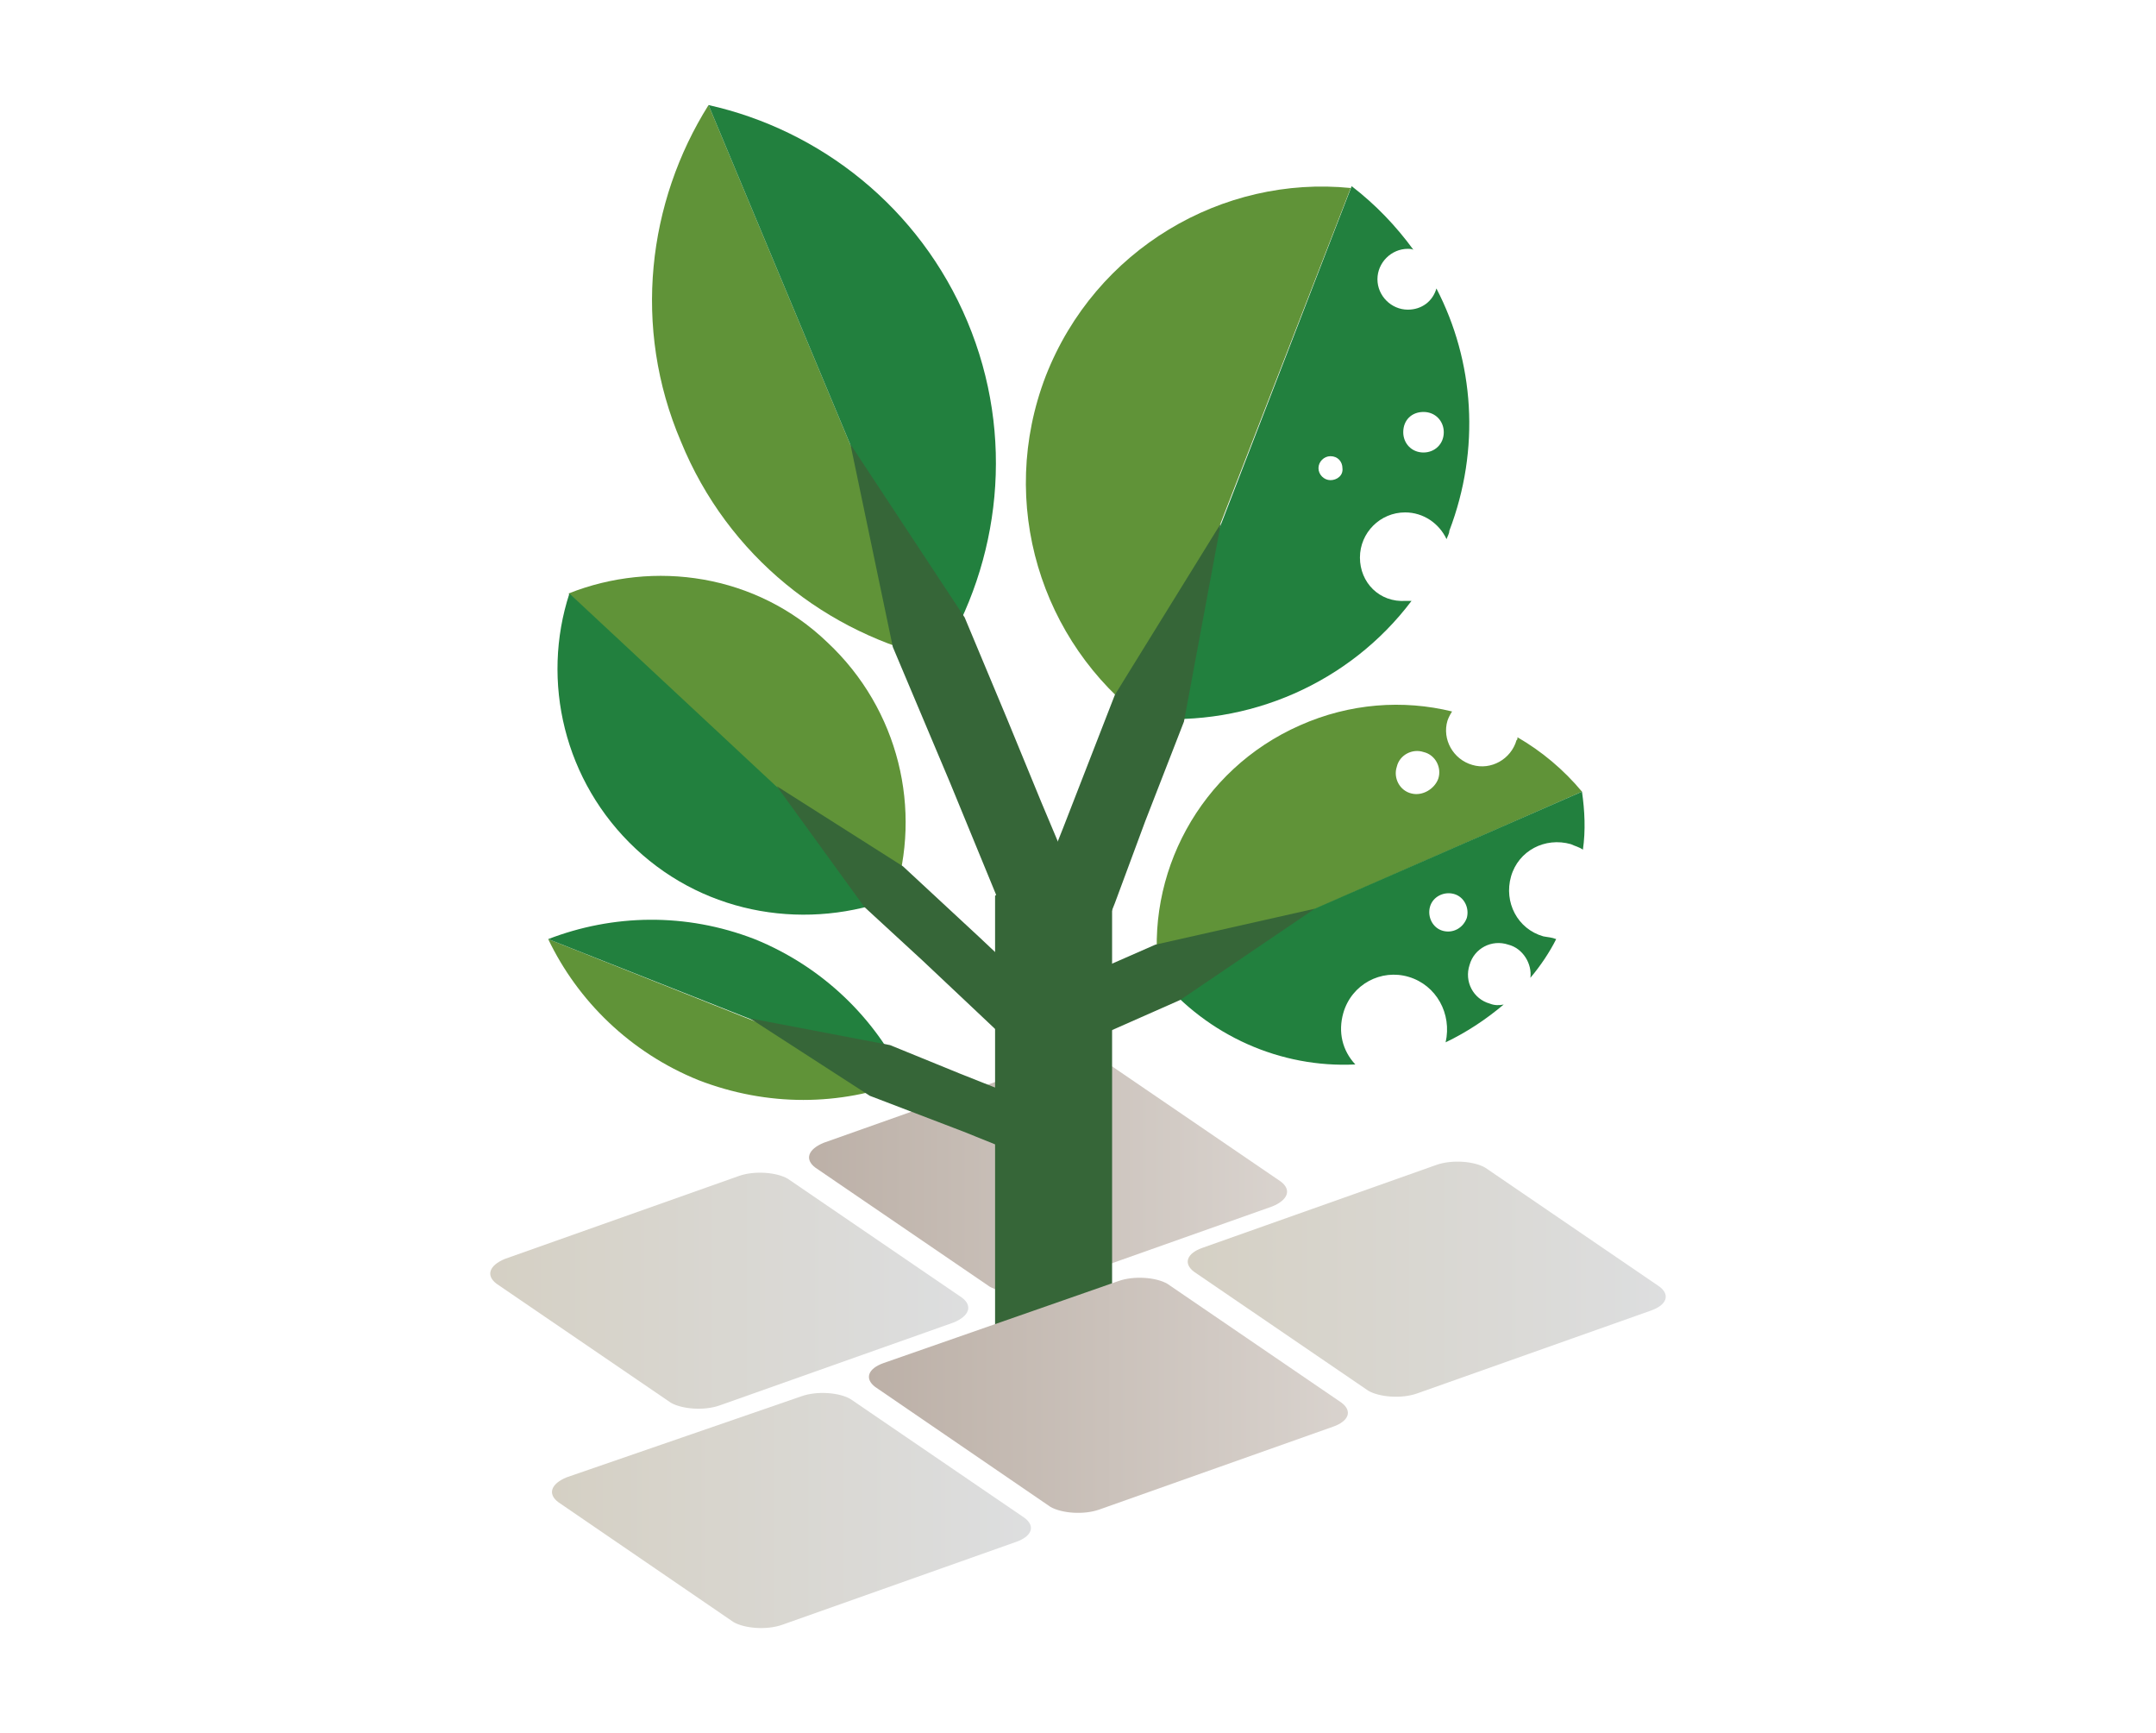 <?xml version="1.0" encoding="utf-8"?>
<!-- Generator: Adobe Illustrator 20.0.0, SVG Export Plug-In . SVG Version: 6.00 Build 0)  -->
<!DOCTYPE svg PUBLIC "-//W3C//DTD SVG 1.1//EN" "http://www.w3.org/Graphics/SVG/1.1/DTD/svg11.dtd">
<svg version="1.1" id="Layer_1" xmlns="http://www.w3.org/2000/svg" xmlns:xlink="http://www.w3.org/1999/xlink" x="0px" y="0px"
	 viewBox="0 0 234 188" style="enable-background:new 0 0 234 188;" xml:space="preserve">
<style type="text/css">
	.st0{fill:url(#SVGID_1_);}
	.st1{fill:url(#SVGID_2_);}
	.st2{fill:url(#SVGID_3_);}
	.st3{fill:url(#SVGID_4_);}
	.st4{fill:#366638;}
	.st5{fill:#609338;}
	.st6{fill:#22803E;}
	.st7{fill:url(#SVGID_5_);}
</style>
<g>
	<g>
		
			<linearGradient id="SVGID_1_" gradientUnits="userSpaceOnUse" x1="87.644" y1="61.624" x2="139.673" y2="61.624" gradientTransform="matrix(1 0 0 -1 0 189.1)">
			<stop  offset="0" style="stop-color:#BCB0A7"/>
			<stop  offset="1" style="stop-color:#D9D3CE"/>
		</linearGradient>
		<path class="st0" d="M114.8,115c1.7-0.6,4.1-0.4,5.3,0.3l18.9,12.9c1.2,0.9,0.8,2-0.9,2.7l-25.4,9c-1.7,0.6-4.1,0.4-5.3-0.3
			l-18.9-12.9c-1.2-0.9-0.8-2,0.9-2.7L114.8,115z"/>
	</g>
	<g>
		
			<linearGradient id="SVGID_2_" gradientUnits="userSpaceOnUse" x1="53.158" y1="49.099" x2="105.187" y2="49.099" gradientTransform="matrix(1 0 0 -1 0 189.1)">
			<stop  offset="0" style="stop-color:#D5D0C4"/>
			<stop  offset="1" style="stop-color:#DDDEDF"/>
		</linearGradient>
		<path class="st1" d="M80.2,127.6c1.7-0.6,4.1-0.4,5.3,0.3l18.9,12.9c1.2,0.9,0.8,2-0.9,2.7l-25.4,9c-1.7,0.6-4.1,0.4-5.3-0.3
			l-18.9-12.9c-1.2-0.9-0.8-2,0.9-2.7L80.2,127.6z"/>
	</g>
	<g>
		
			<linearGradient id="SVGID_3_" gradientUnits="userSpaceOnUse" x1="128.816" y1="50.261" x2="180.845" y2="50.261" gradientTransform="matrix(1 0 0 -1 0 189.1)">
			<stop  offset="0" style="stop-color:#D5D0C4"/>
			<stop  offset="1" style="stop-color:#DDDEDF"/>
		</linearGradient>
		<path class="st2" d="M155.9,126.4c1.7-0.6,4.1-0.4,5.3,0.3l18.9,12.9c1.2,0.9,0.8,2-0.9,2.6l-25.4,9c-1.7,0.6-4.1,0.4-5.3-0.3
			L129.6,138c-1.2-0.9-0.8-2,0.9-2.6L155.9,126.4z"/>
	</g>
	<g>
		
			<linearGradient id="SVGID_4_" gradientUnits="userSpaceOnUse" x1="59.844" y1="25.212" x2="111.872" y2="25.212" gradientTransform="matrix(1 0 0 -1 0 189.1)">
			<stop  offset="0" style="stop-color:#D5D0C4"/>
			<stop  offset="1" style="stop-color:#DDDEDF"/>
		</linearGradient>
		<path class="st3" d="M87,151.5c1.7-0.6,4.1-0.4,5.3,0.3l18.9,12.9c1.2,0.9,0.8,2-0.9,2.6l-25.4,9c-1.7,0.6-4.1,0.4-5.3-0.3
			L60.6,163c-1.2-0.9-0.8-2,0.9-2.7L87,151.5z"/>
	</g>
	<g>
		<path class="st4" d="M120.7,126.8v-13.3V86.5L108,97.2v21.7v3.9v21.3l12.7-4.1L120.7,126.8L120.7,126.8z"/>
		<g>
			<g>
				<path class="st5" d="M73.9,47.9C79,60.4,89.8,68.8,102,71.5L76.9,11.4C70.3,21.9,68.6,35.5,73.9,47.9z"/>
				<path class="st6" d="M76.9,11.4L102,71.5c6.6-10.6,8.2-24.2,3-36.6C99.8,22.5,89,14.1,76.9,11.4z"/>
			</g>
			<g>
				<polygon class="st4" points="113,87 109.3,78 104.7,67 92.3,48.2 96.9,70.2 103.1,84.9 106.8,93.9 110.5,102.9 118.3,99.6 				
					"/>
			</g>
		</g>
		<g>
			<g>
				<path class="st5" d="M59.5,101.9c3.2,6.7,8.9,12.3,16.3,15.3c7.5,2.9,15.4,2.8,22.4,0.1l0,0L59.5,101.9L59.5,101.9z"/>
				<path class="st6" d="M59.5,101.9l38.7,15.3c-3.2-6.7-8.9-12.3-16.3-15.3C74.4,99,66.5,99.2,59.5,101.9z"/>
			</g>
			<g>
				<polygon class="st4" points="110.5,119 104.2,116.5 96.6,113.4 81.4,110.5 94.4,118.9 104.6,122.8 110.8,125.3 117,127.8 
					119.2,122.4 				"/>
			</g>
		</g>
		<g>
			<path class="st5" d="M171.7,85.9c-2-2.4-4.4-4.4-7-5.9c0,0.1,0,0.3-0.1,0.3c-0.6,2.1-2.8,3.3-4.8,2.7c-2.1-0.6-3.3-2.8-2.7-4.8
				c0.1-0.3,0.3-0.7,0.5-1c-5.3-1.3-11.1-0.9-16.5,1.5c-10.9,4.8-16.9,16.2-15.3,27.4L171.7,85.9L171.7,85.9z M153.2,86.1
				c-1.3-0.3-2-1.7-1.6-2.9c0.3-1.3,1.7-2,2.9-1.6c1.3,0.3,2,1.7,1.6,2.9C155.7,85.6,154.4,86.4,153.2,86.1z"/>
			<path class="st6" d="M167.5,101.6c-2.8-0.8-4.3-3.7-3.5-6.5c0.8-2.8,3.7-4.3,6.5-3.5c0.4,0.2,0.9,0.3,1.3,0.6
				c0.3-2.1,0.2-4.2-0.1-6.3L125.8,106c5.3,6.4,13.2,9.9,21.3,9.5c-1.4-1.5-1.9-3.5-1.3-5.6c0.9-3.1,4.1-4.8,7.1-3.9
				c3,0.9,4.7,4,4,7.1c2.3-1.1,4.4-2.5,6.3-4.1c-0.5,0.1-1,0.1-1.5-0.1c-1.8-0.5-2.8-2.4-2.2-4.2c0.5-1.8,2.4-2.8,4.2-2.2
				c1.6,0.4,2.6,2.1,2.4,3.6c1.1-1.3,2.1-2.8,2.8-4.2C168.4,101.7,168,101.7,167.5,101.6z M156.6,101c-1.1-0.3-1.7-1.5-1.4-2.6
				c0.3-1.1,1.5-1.7,2.6-1.4s1.7,1.5,1.4,2.6C158.8,100.7,157.7,101.3,156.6,101z"/>
			<g>
				<polygon class="st4" points="112.5,115.3 119.5,112.3 128.1,108.5 142.7,98.6 125.4,102.5 114,107.5 119.5,105.1 112.5,108.2 
					115.2,114.2 				"/>
			</g>
		</g>
		<g>
			<path class="st6" d="M147.6,60.5c0-2.7,2.2-4.9,4.9-4.9c2,0,3.7,1.2,4.5,2.9c0.1-0.3,0.3-0.6,0.3-0.9c3.4-8.9,2.7-18.4-1.4-26.3
				c-0.4,1.4-1.6,2.3-3.1,2.3c-1.8,0-3.3-1.5-3.3-3.3c0-1.8,1.5-3.3,3.3-3.3c0.2,0,0.4,0,0.6,0.1c-1.9-2.6-4.1-4.9-6.7-6.9
				l-22.3,57.7c11.1,1,22.1-3.8,28.8-12.7c-0.2,0-0.4,0-0.6,0C149.7,65.4,147.6,63.2,147.6,60.5z M154.5,44.7c1.3,0,2.2,1,2.2,2.2
				c0,1.3-1,2.2-2.2,2.2c-1.3,0-2.2-1-2.2-2.2C152.3,45.6,153.2,44.7,154.5,44.7z M144.4,52.1c-0.7,0-1.3-0.6-1.3-1.3
				s0.6-1.3,1.3-1.3c0.8,0,1.3,0.6,1.3,1.3C145.8,51.6,145.1,52.1,144.4,52.1z"/>
			<g>
				<path class="st5" d="M146.6,20.4c-13.9-1.4-27.7,6.6-33.1,20.4c-5.3,13.8-0.5,28.9,10.7,37.3l0,0L146.6,20.4L146.6,20.4z"/>
				<g>
					<polygon class="st4" points="121,98 124.3,89.1 128.5,78.3 132.5,56.8 121,75.4 115.4,89.8 111.9,98.6 108.6,107.3 
						116.1,110.3 					"/>
				</g>
			</g>
		</g>
		<g>
			<g>
				<path class="st5" d="M61.7,64.4c9.3-3.7,20.4-2.1,28.1,5.3c7.8,7.3,10.3,18.2,7.2,27.7l0,0L61.7,64.4L61.7,64.4z"/>
				<path class="st6" d="M69,92.1c-7.8-7.3-10.3-18.2-7.2-27.7l35.4,33C87.8,101,76.8,99.4,69,92.1z"/>
			</g>
			<g>
				<polygon class="st4" points="105.3,109.1 100.1,104.2 93.8,98.4 84.3,85.3 98,94 106.3,101.7 111.5,106.6 116.6,111.3 
					112.4,115.8 				"/>
			</g>
		</g>
	</g>
	<g>
		
			<linearGradient id="SVGID_5_" gradientUnits="userSpaceOnUse" x1="94.365" y1="37.694" x2="146.394" y2="37.694" gradientTransform="matrix(1 0 0 -1 0 189.1)">
			<stop  offset="0" style="stop-color:#BCB0A7"/>
			<stop  offset="1" style="stop-color:#D9D3CE"/>
		</linearGradient>
		<path class="st7" d="M121.4,139c1.7-0.6,4.1-0.4,5.3,0.3l18.9,12.9c1.2,0.9,0.8,2-0.9,2.6l-25.4,9c-1.7,0.6-4.1,0.4-5.3-0.3
			L95,150.5c-1.2-0.9-0.8-2,0.9-2.6L121.4,139z"/>
	</g>
</g>
</svg>
